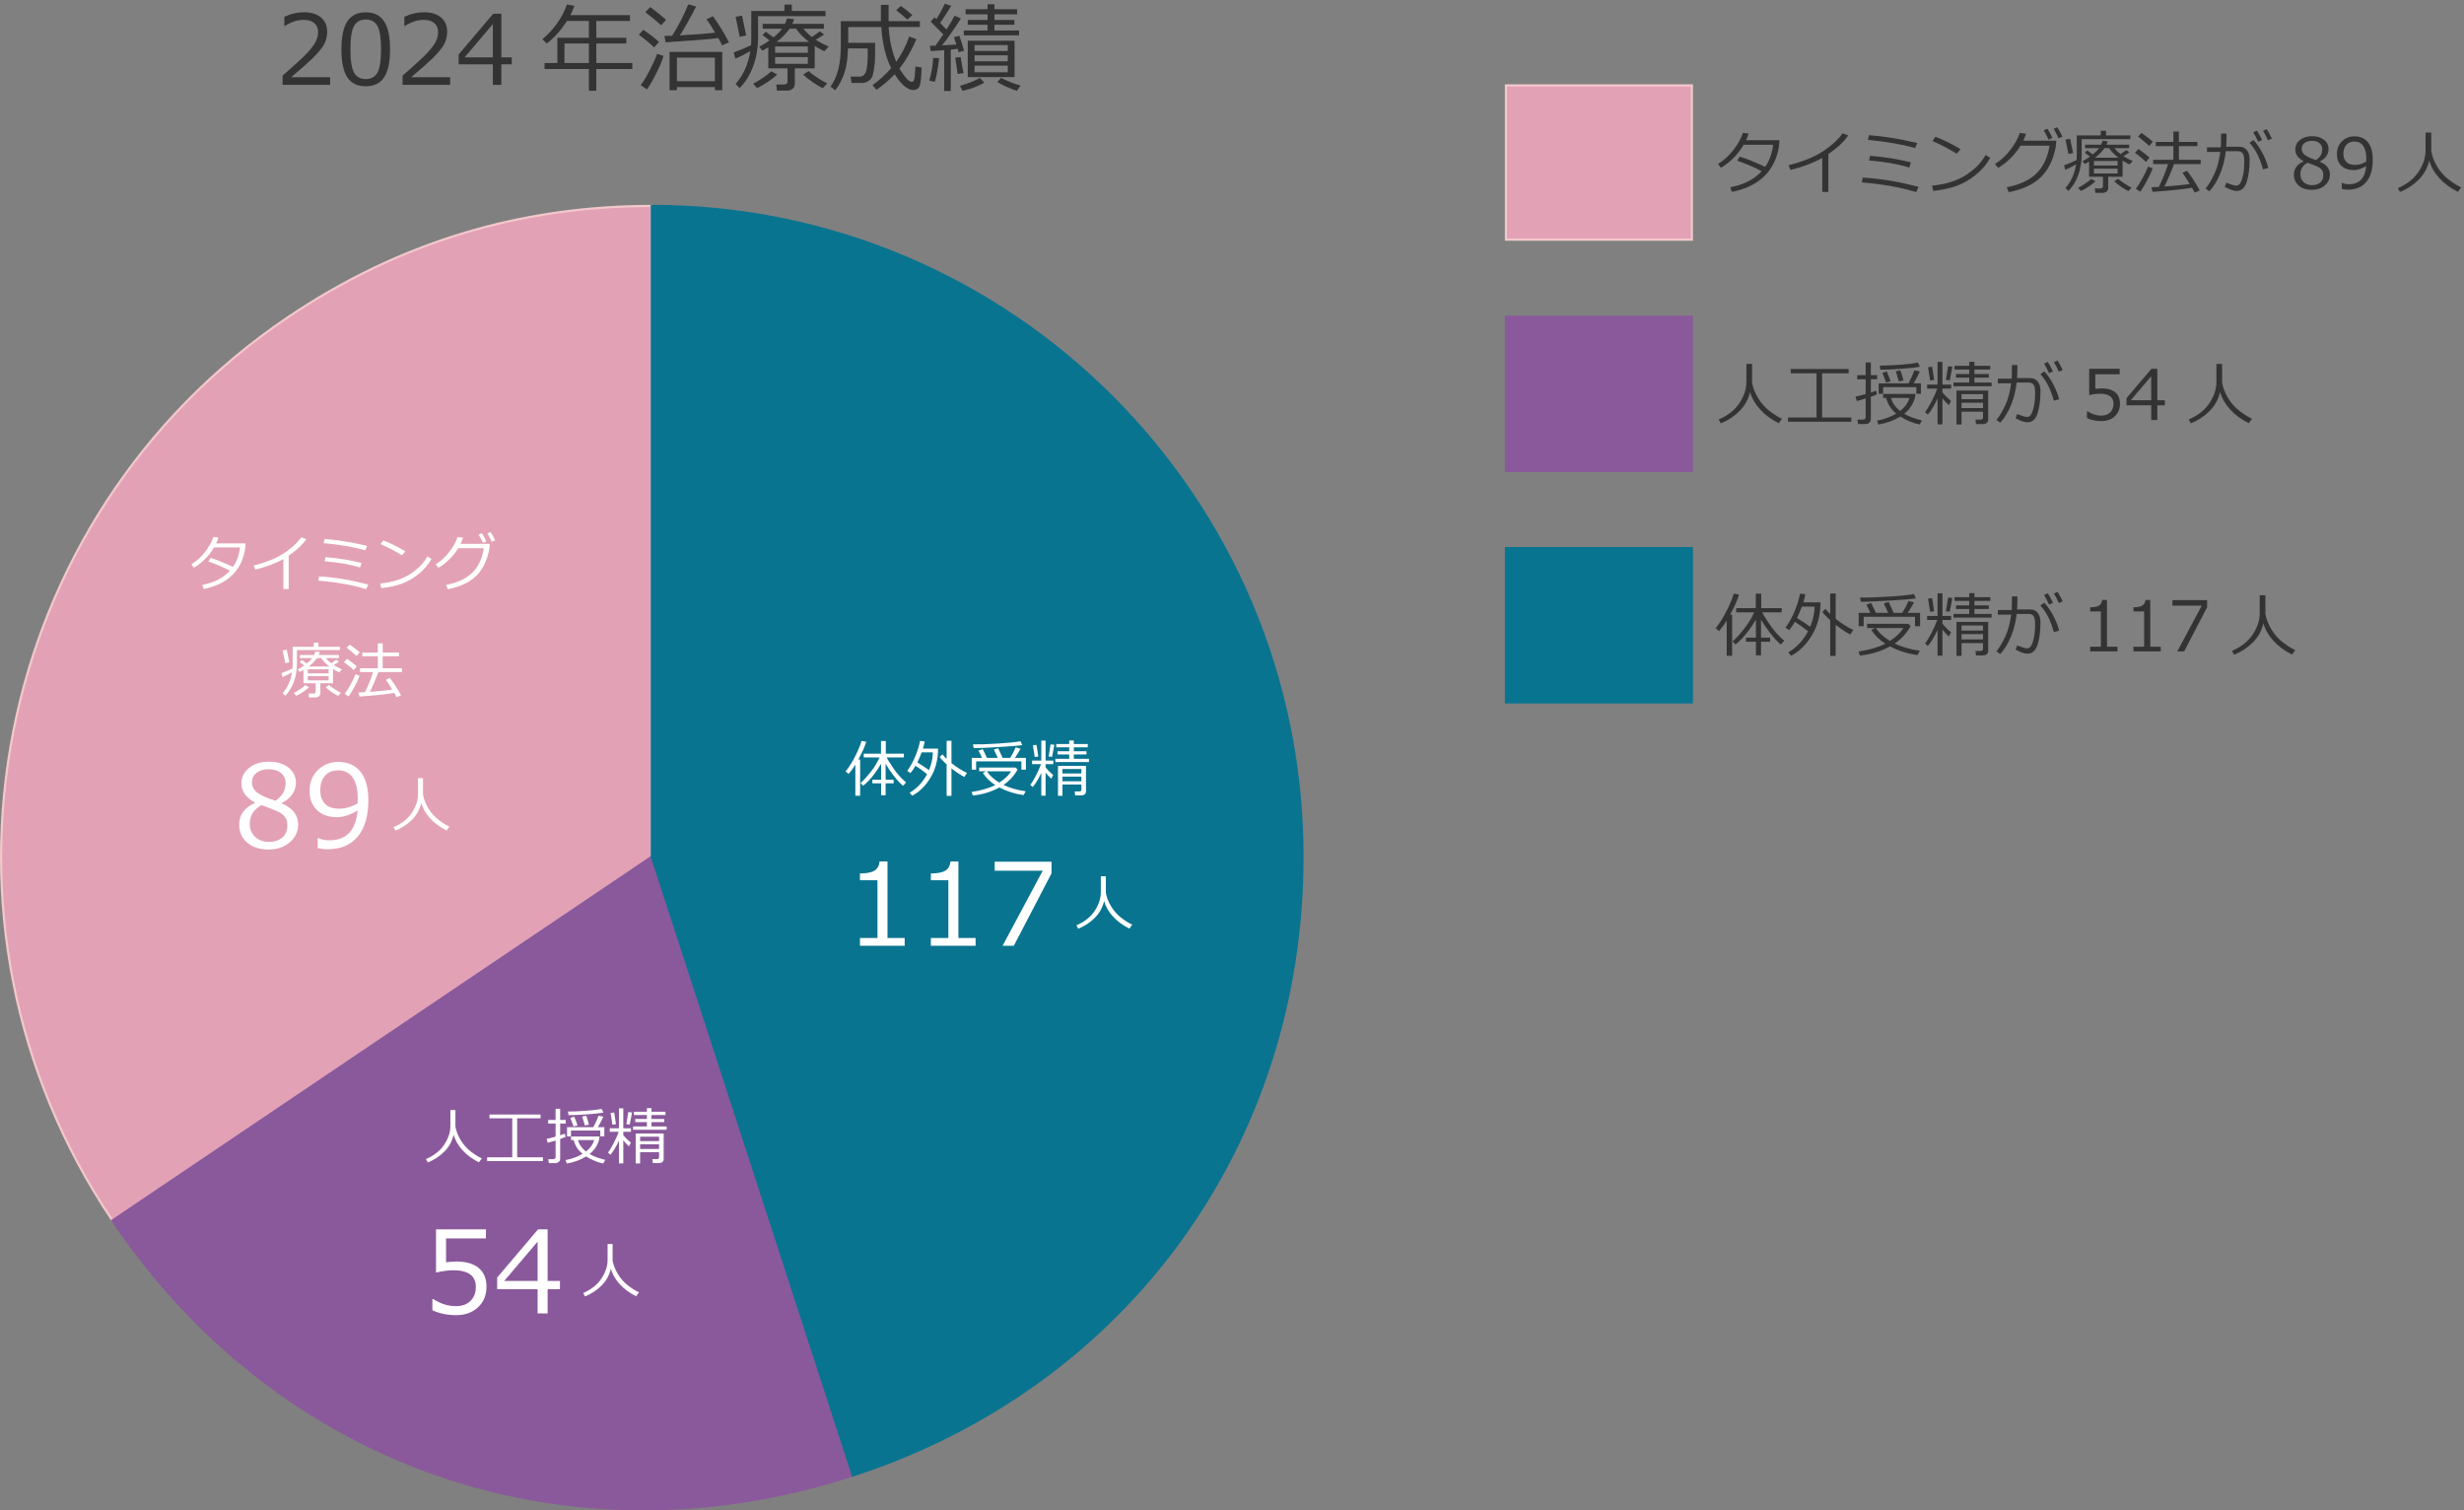 <?xml version="1.0" encoding="UTF-8"?>
<svg xmlns="http://www.w3.org/2000/svg" width="561.078" height="343.918" version="1.1" viewBox="0 0 561.078 343.918">
  <rect x="0" y="0" width="561.078" height="343.918" fill="#808080" stroke="none"/>
  <defs>
    <style>
      .cls-1 {
        fill: #fff;
      }

      .cls-2 {
        fill: #8a599b;
        stroke: #8a599b;
      }

      .cls-2, .cls-3, .cls-4 {
        stroke-miterlimit: 10;
        stroke-width: .5px;
      }

      .cls-3 {
        fill: #097490;
        stroke: #097490;
      }

      .cls-5 {
        fill: #333;
      }

      .cls-4 {
        fill: #e3a1b5;
        stroke: #f3c8cb;
      }
    </style>
  </defs>
  <!-- Generator: Adobe Illustrator 28.6.0, SVG Export Plug-In . SVG Version: 1.2.0 Build 709)  -->
  <g>
    <g id="_レイヤー_1" data-name="レイヤー_1">
      <g>
        <g>
          <g>
            <rect class="cls-4" x="342.922" y="19.449" width="42.332" height="35.121"/>
            <path class="cls-4" d="M148.428,195.055l-122.832,82.852C-20.162,210.068-2.262,117.98,65.576,72.223c25.032-16.885,52.657-25.33,82.852-25.33v148.163Z"/>
          </g>
          <g>
            <rect class="cls-2" x="342.922" y="72.13" width="42.332" height="35.121"/>
            <path class="cls-2" d="M148.428,195.055l45.785,140.911c-64.593,20.988-130.638-1.754-168.617-58.06l122.832-82.852Z"/>
          </g>
          <g>
            <rect class="cls-3" x="342.922" y="124.812" width="42.332" height="35.121"/>
            <path class="cls-3" d="M148.428,195.055V46.892c81.828,0,148.163,66.335,148.163,148.163,0,65.462-40.119,120.682-102.378,140.911l-45.785-140.911Z"/>
          </g>
        </g>
        <g>
          <g>
            <path class="cls-5" d="M398.182,30.42c-.165.527-.361,1.031-.589,1.511h7.604c-.041.755-.09,1.297-.146,1.628-.171.966-.423,1.87-.756,2.709-.334.84-.772,1.647-1.318,2.422-.545.775-1.232,1.496-2.062,2.163s-1.792,1.239-2.888,1.717c-1.095.478-2.312.856-3.65,1.136l-.372-1.062c3.044-.579,5.426-1.798,7.146-3.659-1.545-.842-3.408-1.643-5.589-2.403l.605-.922c1.581.486,3.508,1.264,5.782,2.333.977-1.39,1.578-3.066,1.806-5.03h-6.713c-.65,1.126-1.442,2.15-2.375,3.069-.934.92-1.862,1.644-2.787,2.17l-.682-.845c1.395-.889,2.593-1.991,3.593-3.306,1-1.315,1.696-2.583,2.089-3.802l1.302.17Z"/>
            <path class="cls-5" d="M416.328,43.706h-1.38v-7.72c-2.269,1.204-4.687,2.106-7.255,2.705l-.411-1.062c3.354-.863,5.999-1.945,7.938-3.248,1.938-1.302,3.393-2.648,4.364-4.039l1.271.496c-.94,1.406-2.449,2.822-4.526,4.248v8.62Z"/>
            <path class="cls-5" d="M436.885,42.551l-.559,1.193c-3.498-1.085-7.624-1.821-12.378-2.209l.225-1.093c.945.036,2.172.147,3.678.333,1.507.186,2.897.403,4.174.651s2.896.623,4.86,1.124ZM436.582,32.567l-.473,1.14c-3.033-.842-6.622-1.46-10.767-1.853l.256-1.07c1.659.134,3.292.323,4.899.566,1.606.243,3.635.648,6.084,1.217ZM435.125,36.978l-.349,1.163c-1.52-.434-2.962-.77-4.329-1.008-1.367-.237-2.978-.431-4.833-.581l.209-1.078c3.323.258,6.424.76,9.302,1.504Z"/>
            <path class="cls-5" d="M453.201,35.947c-.868,1.514-1.994,2.823-3.379,3.926-1.385,1.104-2.825,1.925-4.321,2.465s-3.257.918-5.283,1.136l-.271-1.194c1.685-.17,3.193-.479,4.526-.926,1.333-.447,2.464-.987,3.392-1.62.927-.633,1.709-1.261,2.345-1.883.635-.623,1.278-1.479,1.93-2.57l1.062.667ZM446.442,33.978l-.876,1.016c-1.845-1.137-3.685-2.095-5.519-2.876l.666-.969c1.933.724,3.843,1.667,5.729,2.829Z"/>
            <path class="cls-5" d="M461.349,30.451c-.15.491-.364,1.021-.644,1.589h7.519l-.062,1.077c-.016.31-.147.912-.396,1.806-.16.574-.357,1.15-.593,1.729s-.544,1.178-.927,1.798c-.382.62-.844,1.204-1.384,1.752s-1.169,1.047-1.887,1.5c-.719.453-1.549.854-2.492,1.206-.943.351-1.968.636-3.073.853l-.458-1.116c2.982-.579,5.252-1.646,6.81-3.201,1.559-1.555,2.536-3.646,2.935-6.271h-6.604c-.609,1.003-1.365,1.952-2.268,2.849-.901.897-1.843,1.629-2.825,2.198l-.729-.86c1.369-.868,2.563-1.976,3.581-3.322,1.019-1.346,1.708-2.603,2.069-3.771l1.427.186ZM467.363,31.405l-.884.396c-.336-.76-.708-1.468-1.116-2.124l.846-.38c.454.708.839,1.411,1.154,2.108ZM469.635,31.118l-.892.364c-.346-.806-.716-1.52-1.108-2.14l.813-.379c.408.63.804,1.349,1.187,2.155Z"/>
            <path class="cls-5" d="M470.278,38.667l-.256-1.023c.977-.362,1.925-.76,2.845-1.194.026-.341.039-.633.039-.875v-4.744h5.457v-1.054h1.209v1.054h5.526v.853h-11.076v3.388c0,1.788-.271,3.407-.811,4.856-.54,1.45-1.28,2.637-2.221,3.562l-.658-.682c1.25-1.4,2.059-3.196,2.426-5.387-.956.553-1.783.969-2.48,1.248ZM471.007,35.071l-.674-3.287,1.062-.194.667,3.255-1.055.225ZM473.844,43.489l-.636-.713c.435-.217.971-.54,1.608-.969.639-.429,1.098-.786,1.376-1.07l.969.535c-.346.357-.86.763-1.542,1.217-.683.455-1.274.788-1.775 1ZM478.828,43.916h-1.697l-.116-1.008h1.248c.397,0,.597-.168.597-.504v-2.155h-3.155v-3.449c-.346.207-.674.39-.984.55l-.504-.659c.553-.273,1.116-.615,1.69-1.023l-1.155-.876.535-.55,1.286.922c.574-.47,1.039-.943,1.396-1.418h-3.186v-.798h3.658c.14-.29.259-.592.356-.907l1.171.147c-.062.171-.168.424-.318.76h5.186v.798h-3.363c.346.439.816.892,1.41,1.356.311-.217.741-.529,1.295-.938l.689.535c-.279.207-.736.488-1.372.845.589.393,1.303.765,2.14,1.116l-.729.791c-.554-.274-1.078-.568-1.573-.884v3.682h-3.271v2.597c0,.315-.123.572-.368.771-.245.199-.533.299-.864.299ZM476.82,37.691h5.38v-1.031h-5.38v1.031ZM482.2,38.404h-5.38v1.101h5.38v-1.101ZM477.053,35.916h5.349c-.925-.708-1.638-1.431-2.14-2.17h-1.062c-.573.812-1.289,1.535-2.147,2.17ZM484.657,43.504c-.408-.17-.967-.5-1.675-.988s-1.222-.903-1.542-1.244l.884-.566c.289.279.761.635,1.414,1.066.654.432,1.203.751,1.647.958l-.729.775Z"/>
            <path class="cls-5" d="M488.665,36.87c-.688-.672-1.522-1.364-2.504-2.078l.775-.876c1.198.858,2.041,1.512,2.526,1.961l-.798.992ZM487.354,43.667l-1-.713c.43-.522.934-1.311,1.512-2.368.579-1.057.997-1.939,1.256-2.647l1.055.372c-.207.662-.599,1.535-1.175,2.62-.576,1.085-1.125,1.997-1.647,2.736ZM489.409,33.211c-.982-.868-1.835-1.582-2.559-2.14l.799-.798c1.199.848,2.057,1.512,2.573,1.992l-.813.946ZM490.161,43.683l-.248-1.039c.512-.021,1.066-.049,1.666-.085.791-1.556,1.496-3.287,2.116-5.193h-3.395v-.985h4.604v-3.108h-4.015v-.954h4.015v-2.364h1.248v2.364h4.225v.954h-4.225v3.108h4.969v.985h-6.077c-.708,1.891-1.439,3.594-2.193,5.108,2.656-.196,4.578-.393,5.767-.589-.609-.997-1.157-1.845-1.643-2.542l1.022-.465c1.003,1.271,1.969,2.77,2.899,4.496l-1.14.473c-.16-.305-.367-.669-.62-1.093-1.813.326-4.806.636-8.976.93Z"/>
            <path class="cls-5" d="M507.005,31.815c0,.465-.023.995-.07,1.589h2.977c.734,0,1.309.262,1.725.787s.624,1.21.624,2.058c0,2.083-.22,3.808-.658,5.178-.439,1.369-1.21,2.054-2.311,2.054-.641,0-1.54-.305-2.697-.915l.38-.984c.279.135.668.283,1.167.446.498.163.841.244,1.026.244.424.005.761-.218,1.012-.67s.457-1.088.62-1.907.244-1.792.244-2.918c0-1.028-.138-1.678-.414-1.949-.277-.271-.643-.407-1.098-.407h-2.697c-.181,1.757-.598,3.442-1.252,5.054-.653,1.612-1.479,2.977-2.477,4.093l-.876-.635c.672-.796,1.34-1.903,2.004-3.322s1.112-3.094,1.345-5.026h-3.03v-1.039h3.154c.036-.361.055-1.403.055-3.124h1.248v1.395ZM516.516,38.241l-1.209.318c-.703-2.589-1.729-4.604-3.077-6.046l.906-.62c.708.724,1.388,1.702,2.039,2.934.65,1.232,1.098,2.371,1.341,3.414ZM515.104,31.893l-.891.396c-.372-.832-.747-1.556-1.124-2.17l.837-.388c.449.698.842,1.418,1.178,2.163ZM517.329,31.575l-.891.364c-.347-.801-.716-1.517-1.109-2.147l.822-.395c.356.553.749,1.279,1.178,2.178Z"/>
            <path class="cls-5" d="M524.508,36.769v-.093c-1.235-.672-1.853-1.542-1.853-2.612,0-.884.356-1.612,1.069-2.186.713-.573,1.62-.86,2.721-.86,1.142,0,2.06.271,2.752.814s1.038,1.253,1.038,2.132c0,.568-.172,1.102-.515,1.601-.344.499-.82.887-1.431,1.167v.101c1.504.646,2.256,1.612,2.256,2.899,0,1.003-.391,1.836-1.171,2.5s-1.757.996-2.93.996c-1.245,0-2.24-.319-2.984-.958s-1.116-1.474-1.116-2.507c0-1.349.721-2.346,2.163-2.992ZM525.453,37.048c-1.09.615-1.636,1.483-1.636,2.604,0,.749.248,1.355.744,1.817s1.129.694,1.899.694c.791,0,1.419-.203,1.884-.608s.697-.962.697-1.67c0-.48-.105-.867-.317-1.159s-.521-.539-.927-.74c-.405-.202-1.188-.514-2.345-.938ZM528.802,33.97c0-.558-.215-1.015-.644-1.372-.429-.357-1.002-.535-1.721-.535-.682,0-1.239.167-1.67.5-.432.333-.647.771-.647,1.314,0,.6.269,1.093.806,1.48.538.388,1.354.75,2.45,1.085.95-.615,1.426-1.439,1.426-2.473Z"/>
            <path class="cls-5" d="M533.259,43.008v-1.372h.093c.434.207.94.31,1.52.31,2.387,0,3.699-1.382,3.938-4.146-1.034.62-1.984.93-2.853.93-1.179,0-2.109-.327-2.794-.98-.686-.653-1.027-1.549-1.027-2.686,0-1.168.382-2.129,1.147-2.884.765-.754,1.715-1.131,2.852-1.131,1.298,0,2.316.446,3.059,1.337.741.892,1.112,2.234,1.112,4.027,0,2.15-.488,3.816-1.465,5-.977,1.184-2.378,1.775-4.201,1.775-.538,0-.998-.059-1.38-.178ZM538.809,36.823l.023-.689c0-1.261-.232-2.229-.698-2.903-.465-.674-1.137-1.011-2.015-1.011-.771,0-1.38.247-1.83.74-.449.494-.674,1.174-.674,2.042,0,.744.209,1.355.628,1.833.418.478,1.11.717,2.077.717.791,0,1.62-.243,2.488-.729Z"/>
            <path class="cls-5" d="M553.172,36.567c-.414,1.721-1.229,3.182-2.446,4.384-1.217,1.201-2.626,2.122-4.228,2.763l-.481-.876c2.114-.91,3.694-2.163,4.74-3.759,1.047-1.597,1.569-3.188,1.569-4.775v-4.124h1.295v4.232c.181,1.142.634,2.319,1.36,3.531.726,1.212,1.645,2.231,2.756,3.058,1.11.827,2.013,1.379,2.705,1.659l-.76,1.023c-1.721-.873-3.139-1.923-4.252-3.151-1.113-1.227-1.866-2.549-2.259-3.965Z"/>
          </g>
          <g>
            <path class="cls-5" d="M398.516,89.249c-.414,1.721-1.229,3.182-2.446,4.384-1.217,1.201-2.626,2.122-4.228,2.763l-.481-.876c2.114-.91,3.694-2.163,4.74-3.759,1.047-1.597,1.569-3.188,1.569-4.775v-4.124h1.295v4.232c.181,1.142.634,2.319,1.36,3.531.726,1.212,1.645,2.231,2.756,3.058,1.11.827,2.013,1.379,2.705,1.659l-.76,1.023c-1.721-.873-3.139-1.923-4.252-3.151-1.113-1.227-1.866-2.549-2.259-3.965Z"/>
            <path class="cls-5" d="M407.15,96.032v-.969h6.496v-10.069h-5.876v-.977h13.177v.977h-6.038v10.069h6.658v.969h-14.417Z"/>
            <path class="cls-5" d="M427.405,89.807c-.311.145-.775.326-1.396.543v5.077c0,.346-.123.621-.368.825s-.555.306-.927.306h-1.619l-.147-1.015h1.248c.423,0,.635-.186.635-.558v-4.248c-.862.269-1.537.46-2.022.574l-.295-1c.532-.103,1.305-.297,2.317-.581v-3.372h-1.93v-.938h1.93v-2.883h1.179v2.883h1.441v.938h-1.441v3.023c.501-.16.901-.299,1.201-.418l.194.845ZM433.605,94.226c1.028.594,2.378,1.098,4.047,1.511l-.52.923c-1.529-.321-3-.925-4.41-1.814-1.458.899-3.121,1.509-4.992,1.829l-.31-.891c1.689-.326,3.146-.86,4.371-1.604-.594-.496-1.065-1.009-1.414-1.539-.35-.53-.65-1.206-.903-2.027h-.659v-.922h7.349c0,.641-.213,1.385-.64,2.232-.427.848-1.065,1.615-1.919,2.302ZM437.412,89.645h-1.039v-1.488h-7.558v1.504h-1.022v-2.364l6.79-.008c.568-1.069,1.021-2.059,1.356-2.969l1.225.271c-.46,1.002-.933,1.902-1.419,2.697l1.667-.008v2.364ZM437.188,83.49c-.812.186-2.252.349-4.322.488-2.069.14-3.636.209-4.7.209l-.117-.938c1.24,0,2.784-.065,4.632-.194,1.848-.129,3.187-.297,4.019-.504l.489.938ZM430.498,86.831l-1.023.271-.821-2.201.984-.341c.449,1.08.736,1.837.86,2.271ZM432.668,93.574c1.111-.853,1.816-1.839,2.116-2.961h-4.17c.269,1.085.953,2.072,2.054,2.961ZM433.443,86.637l-1.055.209-.682-2.302,1.023-.225c.284.75.521,1.522.713,2.318Z"/>
            <path class="cls-5" d="M438.971,94.412l-.613-.589c.378-.449.859-1.235,1.446-2.356.586-1.122,1.026-2.116,1.321-2.984h-2.302v-.907h2.379v-5.163h1.109v5.163h1.983v.907h-1.983v.853c.537.677,1.188,1.331,1.953,1.961l-.496.946c-.45-.382-.936-.904-1.457-1.566v5.953h-1.109v-5.891c-.754,1.633-1.498,2.858-2.231,3.674ZM439.505,86.652l-.465-3.03.923-.124.465,3.007-.923.147ZM443.978,86.606l-.876-.085.504-3.14.969.117c-.155.873-.354,1.909-.597,3.108ZM444.83,87.947v-.845h3.581v-1.116h-3.008v-.821h3.008v-1.023h-3.349v-.845h3.349v-.922h1.187v.922h3.604v.845h-3.604v1.023h3.271v.821h-3.271v1.116h3.914v.845h-8.682ZM451.551,93.745h-4.892v2.915h-1.146v-7.728h7.224v6.612c0,.315-.115.563-.345.744-.23.181-.516.271-.856.271h-1.581l-.132-1.015h1.146c.388,0,.582-.163.582-.488v-1.31ZM451.551,90.893v-1.147h-4.892v1.147h4.892ZM446.659,92.916h4.892v-1.209h-4.892v1.209Z"/>
            <path class="cls-5" d="M459.38,84.498c0,.465-.023.995-.07,1.589h2.977c.734,0,1.309.262,1.725.787s.624,1.21.624,2.058c0,2.083-.22,3.808-.658,5.178-.439,1.369-1.21,2.054-2.311,2.054-.641,0-1.54-.305-2.697-.915l.38-.984c.279.135.668.283,1.167.446.498.163.841.244,1.026.244.424.005.761-.218,1.012-.67s.457-1.088.62-1.907.244-1.792.244-2.918c0-1.028-.138-1.678-.414-1.949-.277-.271-.643-.407-1.098-.407h-2.697c-.181,1.757-.598,3.442-1.252,5.054-.653,1.612-1.479,2.977-2.477,4.093l-.876-.635c.672-.796,1.34-1.903,2.004-3.322s1.112-3.094,1.345-5.026h-3.03v-1.039h3.154c.036-.361.055-1.403.055-3.124h1.248v1.395ZM468.891,90.923l-1.209.318c-.703-2.589-1.729-4.604-3.077-6.046l.906-.62c.708.724,1.388,1.702,2.039,2.934.65,1.232,1.098,2.371,1.341,3.414ZM467.479,84.575l-.891.396c-.372-.832-.747-1.556-1.124-2.17l.837-.388c.449.698.842,1.418,1.178,2.163ZM469.704,84.257l-.891.364c-.347-.801-.716-1.517-1.109-2.147l.822-.395c.356.553.749,1.279,1.178,2.178Z"/>
            <path class="cls-5" d="M475.224,95.202v-1.55h.124c1.008.656,2.057.984,3.147.984.837,0,1.508-.239,2.011-.717.504-.478.756-1.138.756-1.98,0-1.53-1.049-2.294-3.146-2.294-.6,0-1.396.104-2.388.31v-5.992h6.938v1.256h-5.542v3.31c.682-.067,1.142-.101,1.38-.101,1.39,0,2.444.3,3.162.899.719.6,1.077,1.473,1.077,2.62,0,1.158-.389,2.103-1.166,2.837-.778.734-1.795,1.101-3.051,1.101-1.219,0-2.319-.228-3.302-.682Z"/>
            <path class="cls-5" d="M492.958,92.28h-1.713v3.364h-1.395v-3.364h-5.62v-1.627l5.682-6.689h1.333v7.17h1.713v1.147ZM489.851,91.133v-5.465l-4.644,5.465h4.644Z"/>
            <path class="cls-5" d="M505.547,89.249c-.414,1.721-1.229,3.182-2.446,4.384-1.217,1.201-2.626,2.122-4.228,2.763l-.481-.876c2.114-.91,3.694-2.163,4.74-3.759,1.047-1.597,1.569-3.188,1.569-4.775v-4.124h1.295v4.232c.181,1.142.634,2.319,1.36,3.531.726,1.212,1.645,2.231,2.756,3.058,1.11.827,2.013,1.379,2.705,1.659l-.76,1.023c-1.721-.873-3.139-1.923-4.252-3.151-1.113-1.227-1.866-2.549-2.259-3.965Z"/>
          </g>
          <g>
            <path class="cls-5" d="M396.004,135.381c-.326,1.153-1.005,2.68-2.039,4.581h.458v9.364h-1.232v-8.007c-.559.899-1.138,1.69-1.736,2.372l-.791-.636c.936-1.152,1.797-2.527,2.585-4.124s1.299-2.85,1.531-3.759l1.225.209ZM406.298,145.892l-.791.876c-.801-.687-1.62-1.572-2.457-2.655s-1.52-2.097-2.047-3.042v4.124h2.07v.922h-2.07v3.093h-1.162v-3.093h-2.256v-.922h2.256v-4.108c-1.551,2.574-3.101,4.462-4.651,5.666l-.658-.713c.697-.589,1.547-1.51,2.55-2.763,1.003-1.253,1.785-2.536,2.349-3.849h-4.077v-.954h4.457v-3.286h1.24v3.286h4.666v.954h-4.426c.217.517.805,1.474,1.764,2.872.958,1.397,2.04,2.595,3.244,3.592Z"/>
            <path class="cls-5" d="M407.848,149.31l-.643-.768c1.86-1.064,3.363-2.664,4.511-4.798-1.126-.878-2.124-1.599-2.992-2.163-.424.739-.86,1.372-1.31,1.899l-.829-.573c.878-1.225,1.601-2.55,2.166-3.977.566-1.426.947-2.679,1.144-3.759l1.193.132c-.067.48-.22,1.101-.457,1.86h3.922c-.021,2.894-.686,5.409-1.996,7.546-1.31,2.137-2.879,3.67-4.709,4.6ZM412.212,142.706c.656-1.607.984-3.131.984-4.573h-2.891c-.331.91-.703,1.772-1.116,2.589.919.563,1.927,1.225,3.022,1.984ZM416.754,149.356v-8.131c-.868-.786-1.46-1.416-1.774-1.892l.689-.697c.32.398.683.793,1.085,1.186v-4.682h1.248v5.767c1.328,1.054,2.667,1.899,4.016,2.535l-.698,1.039c-1.059-.563-2.165-1.299-3.317-2.209v7.084h-1.248Z"/>
            <path class="cls-5" d="M430.374,147.186c-2.067,1.132-4.354,1.827-6.86,2.085l-.294-.922c2.459-.377,4.49-.969,6.092-1.775-1.302-.832-2.372-1.875-3.209-3.131l.86-.434h-1.798v-.969h9.348l.581.496c-.919,1.638-2.137,2.971-3.65,4,1.644.791,3.55,1.336,5.721,1.636l-.535.992c-2.284-.325-4.369-.984-6.255-1.977ZM425.901,139.559c-.424-.93-.729-1.555-.915-1.876l1.085-.388c.419.806.783,1.561,1.094,2.264h2.806c-.016-.042-.354-.765-1.016-2.17l1.116-.326c.284.6.664,1.432,1.14,2.496h1.961c.543-.874,1.016-1.785,1.419-2.736l1.247.356c-.511.936-.992,1.729-1.441,2.38h2.829v3.031h-1.162v-2.14h-11.689v2.14h-1.132v-3.031h2.659ZM423.738,137.032l-.193-.969c1.607.031,3.77-.039,6.487-.209,2.719-.17,4.653-.367,5.806-.589l.45,1.008c-.972.14-3.003.301-6.093.484-3.09.184-5.209.275-6.355.275h-.102ZM430.335,145.931c1.369-.837,2.393-1.811,3.069-2.922h-6.271c.754,1.111,1.821,2.085,3.201,2.922Z"/>
            <path class="cls-5" d="M438.971,147.093l-.613-.589c.378-.449.859-1.235,1.446-2.356.586-1.122,1.026-2.116,1.321-2.984h-2.302v-.907h2.379v-5.163h1.109v5.163h1.983v.907h-1.983v.853c.537.677,1.188,1.331,1.953,1.961l-.496.946c-.45-.382-.936-.904-1.457-1.566v5.953h-1.109v-5.891c-.754,1.633-1.498,2.858-2.231,3.674ZM439.505,139.334l-.465-3.03.923-.124.465,3.007-.923.147ZM443.978,139.288l-.876-.085.504-3.14.969.117c-.155.873-.354,1.909-.597,3.108ZM444.83,140.629v-.845h3.581v-1.116h-3.008v-.821h3.008v-1.023h-3.349v-.845h3.349v-.922h1.187v.922h3.604v.845h-3.604v1.023h3.271v.821h-3.271v1.116h3.914v.845h-8.682ZM451.551,146.427h-4.892v2.915h-1.146v-7.728h7.224v6.612c0,.315-.115.563-.345.744-.23.181-.516.271-.856.271h-1.581l-.132-1.015h1.146c.388,0,.582-.163.582-.488v-1.31ZM451.551,143.574v-1.147h-4.892v1.147h4.892ZM446.659,145.597h4.892v-1.209h-4.892v1.209Z"/>
            <path class="cls-5" d="M459.38,137.179c0,.465-.023.995-.07,1.589h2.977c.734,0,1.309.262,1.725.787s.624,1.21.624,2.058c0,2.083-.22,3.808-.658,5.178-.439,1.369-1.21,2.054-2.311,2.054-.641,0-1.54-.305-2.697-.915l.38-.984c.279.135.668.283,1.167.446.498.163.841.244,1.026.244.424.005.761-.218,1.012-.67s.457-1.088.62-1.907.244-1.792.244-2.918c0-1.028-.138-1.678-.414-1.949-.277-.271-.643-.407-1.098-.407h-2.697c-.181,1.757-.598,3.442-1.252,5.054-.653,1.612-1.479,2.977-2.477,4.093l-.876-.635c.672-.796,1.34-1.903,2.004-3.322s1.112-3.094,1.345-5.026h-3.03v-1.039h3.154c.036-.361.055-1.403.055-3.124h1.248v1.395ZM468.891,143.605l-1.209.318c-.703-2.589-1.729-4.604-3.077-6.046l.906-.62c.708.724,1.388,1.702,2.039,2.934.65,1.232,1.098,2.371,1.341,3.414ZM467.479,137.257l-.891.396c-.372-.832-.747-1.556-1.124-2.17l.837-.388c.449.698.842,1.418,1.178,2.163ZM469.704,136.939l-.891.364c-.347-.801-.716-1.517-1.109-2.147l.822-.395c.356.553.749,1.279,1.178,2.178Z"/>
            <path class="cls-5" d="M482.169,148.326h-6.217v-1.07h2.435v-8.03h-2.435v-.945c.951-.005,1.631-.141,2.039-.407s.638-.688.689-1.267h1.101v10.65h2.388v1.07Z"/>
            <path class="cls-5" d="M492.028,148.326h-6.217v-1.07h2.435v-8.03h-2.435v-.945c.951-.005,1.631-.141,2.039-.407s.638-.688.689-1.267h1.101v10.65h2.388v1.07Z"/>
            <path class="cls-5" d="M502.585,138.265l-5.239,10.061h-1.559l5.573-10.425h-6.674v-1.256h7.898v1.62Z"/>
            <path class="cls-5" d="M515.406,141.931c-.414,1.721-1.229,3.182-2.446,4.384-1.217,1.201-2.626,2.122-4.228,2.763l-.481-.876c2.114-.91,3.694-2.163,4.74-3.759,1.047-1.597,1.569-3.188,1.569-4.775v-4.124h1.295v4.232c.181,1.142.634,2.319,1.36,3.531.726,1.212,1.645,2.231,2.756,3.058,1.11.827,2.013,1.379,2.705,1.659l-.76,1.023c-1.721-.873-3.139-1.923-4.252-3.151-1.113-1.227-1.866-2.549-2.259-3.965Z"/>
          </g>
        </g>
      </g>
      <g>
        <path class="cls-5" d="M75.177,19.314h-10.828v-2.095c1.146-.988,2.433-2.138,3.862-3.448s2.49-2.463,3.185-3.459c.694-.995,1.042-1.991,1.042-2.986,0-.881-.292-1.568-.875-2.062-.584-.494-1.377-.741-2.379-.741-1.468,0-2.911.466-4.329,1.396h-.107v-2.095c1.446-.688,2.943-1.031,4.49-1.031,1.633,0,2.918.396,3.856,1.187.938.792,1.407,1.871,1.407,3.239,0,.73-.12,1.429-.36,2.095-.24.666-.614,1.314-1.123,1.944-.509.63-1.117,1.3-1.826,2.009s-2.338,2.148-4.888,4.318h8.873v1.729Z"/>
        <path class="cls-5" d="M83.288,19.647c-1.905,0-3.305-.68-4.2-2.041-.896-1.36-1.343-3.484-1.343-6.37,0-2.886.449-5.013,1.348-6.381.898-1.368,2.297-2.052,4.195-2.052,1.883,0,3.276.686,4.179,2.057.902,1.372,1.354,3.49,1.354,6.354,0,2.894-.448,5.022-1.343,6.386-.896,1.364-2.292,2.046-4.189,2.046ZM83.288,4.447c-1.225,0-2.113.485-2.664,1.456-.552.971-.827,2.749-.827,5.333,0,2.564.275,4.333.827,5.307.551.974,1.439,1.461,2.664,1.461s2.111-.487,2.659-1.461c.548-.974.822-2.75.822-5.328,0-2.528-.272-4.288-.816-5.28-.544-.992-1.433-1.488-2.664-1.488Z"/>
        <path class="cls-5" d="M102.505,19.314h-10.828v-2.095c1.146-.988,2.433-2.138,3.862-3.448s2.49-2.463,3.185-3.459c.694-.995,1.042-1.991,1.042-2.986,0-.881-.292-1.568-.875-2.062-.584-.494-1.377-.741-2.379-.741-1.468,0-2.911.466-4.329,1.396h-.107v-2.095c1.446-.688,2.943-1.031,4.49-1.031,1.633,0,2.918.396,3.856,1.187.938.792,1.407,1.871,1.407,3.239,0,.73-.12,1.429-.36,2.095-.24.666-.614,1.314-1.123,1.944-.509.63-1.117,1.3-1.826,2.009s-2.338,2.148-4.888,4.318h8.873v1.729Z"/>
        <path class="cls-5" d="M116.535,14.652h-2.374v4.662h-1.934v-4.662h-7.788v-2.256l7.874-9.271h1.848v9.937h2.374v1.59ZM112.227,13.062v-7.573l-6.435,7.573h6.435Z"/>
        <path class="cls-5" d="M124,15.716v-1.364h2.922v-5.747h7.176v-3.835h-4.984c-1.418,2.177-2.951,3.889-4.598,5.135l-1.01-.967c2.628-2.227,4.497-4.866,5.607-7.917l1.687.312c-.294.802-.595,1.504-.902,2.105h13.557v1.332h-7.67v3.835h6.821v1.3h-6.821v4.447h8.207v1.364h-8.207v4.941h-1.687v-4.941h-10.098ZM128.534,14.352h5.564v-4.447h-5.564v4.447Z"/>
        <path class="cls-5" d="M148.944,10.807c-.695-.716-1.855-1.683-3.48-2.9l1.031-1.117c1.504,1.031,2.692,1.952,3.566,2.761l-1.117,1.257ZM147.322,20.367l-1.429-.988c.58-.723,1.253-1.824,2.02-3.303.766-1.479,1.339-2.751,1.719-3.819l1.461.494c-.279.974-.8,2.229-1.563,3.765s-1.499,2.82-2.208,3.851ZM150.555,5.758c-.824-.766-2.027-1.762-3.609-2.986l1.117-1.171c1.532,1.139,2.735,2.105,3.609,2.9l-1.117,1.257ZM151.586,9.636l-.29-1.461c.494,0,1.081-.011,1.762-.032,1.446-2.313,2.671-4.694,3.674-7.144l1.772.494c-1.482,2.908-2.714,5.096-3.695,6.563,3.309-.172,5.99-.376,8.046-.612-.788-1.354-1.447-2.367-1.977-3.04l1.461-.72c1.289,1.776,2.506,3.76,3.652,5.951l-1.547.698c-.344-.666-.638-1.221-.881-1.665-1.547.222-5.54.544-11.978.967ZM162.791,19.819h-8.647v.72h-1.676v-8.723h11.999v8.723h-1.676v-.72ZM154.143,18.498h8.647v-5.382h-8.647v5.382Z"/>
        <path class="cls-5" d="M167.431,13.363l-.354-1.418c1.354-.501,2.667-1.053,3.942-1.654.036-.473.054-.877.054-1.214V2.503h7.562v-1.461h1.676v1.461h7.659v1.182h-15.351v4.694c0,2.478-.375,4.721-1.123,6.73-.749,2.009-1.774,3.654-3.078,4.936l-.913-.945c1.733-1.94,2.854-4.429,3.362-7.466-1.325.767-2.471,1.343-3.438,1.729ZM168.441,8.379l-.935-4.555,1.472-.269.924,4.512-1.461.312ZM172.373,20.045l-.881-.988c.602-.301,1.344-.748,2.229-1.343.884-.594,1.52-1.088,1.907-1.482l1.343.741c-.48.494-1.192,1.057-2.138,1.687-.945.63-1.766,1.092-2.46,1.386ZM179.28,20.636h-2.353l-.161-1.396h1.729c.551,0,.827-.232.827-.698v-2.986h-4.372v-4.78c-.48.287-.935.541-1.364.763l-.698-.913c.766-.379,1.547-.852,2.342-1.418l-1.601-1.214.741-.763,1.783,1.278c.795-.651,1.439-1.307,1.934-1.966h-4.415v-1.106h5.07c.193-.401.358-.82.494-1.257l1.622.204c-.086.236-.233.587-.44,1.053h7.187v1.106h-4.662c.479.609,1.131,1.235,1.955,1.88.43-.301,1.027-.734,1.794-1.3l.956.741c-.387.287-1.021.677-1.901,1.171.816.544,1.805,1.06,2.965,1.547l-1.01,1.096c-.767-.379-1.493-.788-2.181-1.225v5.103h-4.533v3.599c0,.437-.17.793-.51,1.069-.34.275-.74.414-1.198.414ZM176.498,12.01h7.455v-1.429h-7.455v1.429ZM183.953,12.998h-7.455v1.525h7.455v-1.525ZM176.82,9.55h7.412c-1.282-.981-2.271-1.983-2.965-3.008h-1.472c-.795,1.125-1.787,2.127-2.976,3.008ZM187.358,20.066c-.566-.236-1.339-.693-2.32-1.37-.981-.677-1.694-1.251-2.138-1.724l1.225-.784c.401.387,1.054.879,1.96,1.477.906.598,1.667,1.041,2.283,1.327l-1.01,1.074Z"/>
        <path class="cls-5" d="M193.911,18.885l-.226-1.439h2.02c.745,0,1.246-.401,1.504-1.203.258-.802.387-2.252.387-4.351l-.011-.87h-4.49c-.05,2.277-.328,4.157-.833,5.64s-1.191,2.782-2.057,3.899l-1.096-.827c.859-1.203,1.466-2.567,1.821-4.093s.532-3.258.532-5.199v-5.629h9.131V1.106h1.751v3.706h7.122v1.343h-7.111c.172,2.922.745,5.568,1.719,7.938,1.274-1.812,2.263-3.738,2.965-5.779l1.633.602c-1.031,2.457-2.271,4.634-3.717,6.531l-.14.183c1.246,1.998,2.17,2.997,2.771,2.997.236,0,.403-.102.5-.306s.168-.533.215-.988c.046-.455.098-1.187.156-2.197l1.407.226c-.079,2.464-.251,3.925-.516,4.383-.265.458-.698.709-1.3.752h-.14c-.595,0-1.259-.306-1.993-.918-.734-.612-1.463-1.505-2.186-2.68-1.153,1.232-2.535,2.417-4.146,3.556l-.892-1.074c1.482-1.053,2.896-2.345,4.243-3.878-1.246-2.428-1.998-5.543-2.256-9.346h-7.53v3.588h6.123v2.771c-.015,1.218-.102,2.313-.263,3.287-.161.974-.342,1.619-.542,1.934-.201.315-.498.585-.892.811-.394.226-.838.338-1.332.338h-2.331ZM206.629,4.469c-.222-.229-1.074-.945-2.557-2.148l1.053-.967c.866.58,1.744,1.275,2.632,2.084l-1.128,1.031Z"/>
        <path class="cls-5" d="M212.849,18.638l-1.235-.29c.544-1.926.834-3.648.87-5.167l1.375.043c-.358,2.843-.695,4.648-1.01,5.414ZM214.998,20.722v-9.303l-3.051.215-.204-1.214,1.278-.032c.651-.895,1.246-1.744,1.783-2.546l-2.879-2.922.902-.988.408.419c.666-1.053,1.307-2.224,1.923-3.513l1.439.494c-.967,1.619-1.801,2.915-2.503,3.889.673.688,1.149,1.189,1.429,1.504.866-1.354,1.479-2.402,1.837-3.147l1.461.623c-1.433,2.256-2.868,4.301-4.308,6.134,1.389-.064,2.478-.129,3.266-.193l-.559-1.676,1.235-.312c.379,1.024.737,2.156,1.074,3.395l-1.235.333-.215-.763c-.444.064-.971.125-1.579.183v9.421h-1.504ZM218.081,16.844c-.029-.129-.219-1.364-.569-3.706l1.235-.161c.143.931.361,2.152.655,3.663l-1.321.204ZM219.176,20.679l-.58-1.128c1.854-.537,3.358-1.142,4.512-1.815l1.031,1.074c-1.468.852-3.123,1.475-4.963,1.869ZM219.466,8.046v-1.106h5.414v-1.3h-4.512v-1.096h4.512v-1.278h-5.006v-1.171h5.006V.978h1.568v1.117h5.156v1.171h-5.156v1.278h4.533v1.096h-4.533v1.3h5.607v1.106h-12.59ZM220.369,17.553v-8.271h10.656v8.271h-10.656ZM221.916,11.612h7.562v-1.343h-7.562v1.343ZM221.916,13.965h7.562v-1.364h-7.562v1.364ZM229.478,14.953h-7.562v1.504h7.562v-1.504ZM231.562,20.679c-1.683-.552-3.173-1.218-4.469-1.998l.881-.967c1.375.738,2.847,1.329,4.415,1.772l-.827,1.192Z"/>
      </g>
      <g>
        <path class="cls-1" d="M197.256,168.892c-.287,1.016-.886,2.363-1.798,4.04h.403v8.258h-1.087v-7.062c-.492.793-1.002,1.49-1.531,2.092l-.697-.561c.825-1.016,1.585-2.229,2.28-3.637s1.145-2.513,1.35-3.315l1.08.185ZM206.334,178.162l-.697.772c-.707-.606-1.429-1.387-2.167-2.341s-1.34-1.849-1.805-2.683v3.637h1.825v.813h-1.825v2.728h-1.025v-2.728h-1.989v-.813h1.989v-3.623c-1.367,2.27-2.734,3.935-4.102,4.997l-.581-.629c.615-.52,1.365-1.332,2.249-2.437s1.575-2.236,2.071-3.394h-3.596v-.841h3.931v-2.898h1.094v2.898h4.115v.841h-3.903c.191.456.71,1.3,1.555,2.533s1.799,2.289,2.861,3.168Z"/>
        <path class="cls-1" d="M207.701,181.176l-.567-.677c1.641-.939,2.967-2.349,3.979-4.231-.994-.775-1.873-1.411-2.639-1.907-.374.652-.759,1.21-1.155,1.675l-.731-.506c.775-1.08,1.412-2.249,1.911-3.507s.835-2.363,1.008-3.315l1.053.116c-.059.424-.194.971-.403,1.641h3.459c-.018,2.552-.605,4.771-1.76,6.655s-2.54,3.237-4.153,4.057ZM211.55,175.352c.579-1.417.868-2.762.868-4.033h-2.55c-.292.802-.62,1.563-.984,2.283.811.497,1.7,1.08,2.666,1.75ZM215.556,181.217v-7.171c-.766-.693-1.288-1.249-1.565-1.668l.608-.615c.283.351.602.7.957,1.046v-4.129h1.101v5.086c1.171.93,2.352,1.675,3.541,2.235l-.615.916c-.934-.497-1.91-1.146-2.926-1.948v6.248h-1.101Z"/>
        <path class="cls-1" d="M227.566,179.303c-1.823.998-3.839,1.61-6.05,1.839l-.26-.813c2.169-.333,3.96-.854,5.373-1.565-1.148-.734-2.092-1.654-2.83-2.762l.759-.383h-1.586v-.854h8.244l.513.438c-.811,1.445-1.884,2.621-3.22,3.527,1.449.697,3.131,1.178,5.045,1.442l-.472.875c-2.014-.287-3.853-.868-5.517-1.743ZM223.622,172.577c-.374-.82-.643-1.372-.807-1.654l.957-.342c.369.711.69,1.376.964,1.996h2.475c-.014-.037-.312-.674-.896-1.914l.984-.287c.25.529.585,1.262,1.005,2.201h1.729c.479-.77.896-1.575,1.251-2.413l1.101.314c-.451.825-.875,1.524-1.271,2.099h2.495v2.673h-1.025v-1.887h-10.309v1.887h-.998v-2.673h2.345ZM221.715,170.348l-.171-.854c1.417.027,3.325-.034,5.722-.185s4.104-.324,5.12-.52l.396.889c-.857.123-2.648.266-5.373.427s-4.594.243-5.605.243h-.089ZM227.532,178.196c1.208-.738,2.11-1.597,2.707-2.577h-5.53c.666.98,1.606,1.839,2.823,2.577Z"/>
        <path class="cls-1" d="M235.147,179.221l-.54-.52c.333-.396.758-1.089,1.275-2.078s.906-1.866,1.166-2.632h-2.03v-.8h2.099v-4.553h.978v4.553h1.75v.8h-1.75v.752c.474.597,1.048,1.173,1.723,1.729l-.438.834c-.396-.337-.825-.797-1.285-1.381v5.25h-.978v-5.195c-.666,1.44-1.322,2.52-1.969,3.24ZM235.619,172.378l-.41-2.673.813-.109.41,2.652-.813.13ZM239.563,172.337l-.772-.075.444-2.769.854.103c-.137.77-.312,1.684-.526,2.741ZM240.315,173.52v-.745h3.158v-.984h-2.652v-.725h2.652v-.902h-2.953v-.745h2.953v-.813h1.046v.813h3.179v.745h-3.179v.902h2.885v.725h-2.885v.984h3.452v.745h-7.656ZM246.242,178.633h-4.313v2.57h-1.012v-6.815h6.371v5.831c0,.277-.102.496-.304.656-.203.159-.455.239-.755.239h-1.395l-.116-.896h1.012c.342,0,.513-.144.513-.431v-1.155ZM246.242,176.118v-1.012h-4.313v1.012h4.313ZM241.929,177.902h4.313v-1.066h-4.313v1.066Z"/>
        <path class="cls-1" d="M206.002,215.343h-10.182v-1.752h3.986v-13.152h-3.986v-1.549c1.557-.009,2.67-.23,3.339-.667.668-.436,1.045-1.128,1.13-2.075h1.803v17.443h3.91v1.752Z"/>
        <path class="cls-1" d="M222.15,215.343h-10.182v-1.752h3.986v-13.152h-3.986v-1.549c1.557-.009,2.67-.23,3.339-.667.668-.436,1.045-1.128,1.13-2.075h1.803v17.443h3.91v1.752Z"/>
        <path class="cls-1" d="M239.441,198.865l-8.582,16.479h-2.552l9.128-17.075h-10.931v-2.057h12.937v2.653Z"/>
        <path class="cls-1" d="M251.416,205.168c-.365,1.518-1.083,2.806-2.157,3.865s-2.316,1.872-3.729,2.438l-.424-.772c1.864-.803,3.257-1.907,4.18-3.315s1.384-2.812,1.384-4.211v-3.637h1.142v3.732c.16,1.007.56,2.045,1.2,3.113.64,1.069,1.45,1.968,2.43,2.697.98.729,1.775,1.217,2.386,1.463l-.67.902c-1.518-.771-2.768-1.696-3.75-2.779-.982-1.082-1.646-2.248-1.993-3.496Z"/>
      </g>
      <g>
        <path class="cls-1" d="M103.305,258.389c-.365,1.518-1.083,2.807-2.157,3.866s-2.316,1.872-3.729,2.437l-.424-.772c1.864-.802,3.257-1.907,4.18-3.315s1.384-2.812,1.384-4.211v-3.637h1.142v3.732c.16,1.008.56,2.045,1.2,3.114.64,1.068,1.45,1.968,2.43,2.696.98.729,1.775,1.217,2.386,1.463l-.67.902c-1.518-.77-2.768-1.696-3.75-2.778-.982-1.083-1.646-2.248-1.993-3.497Z"/>
        <path class="cls-1" d="M110.92,264.371v-.854h5.729v-8.88h-5.182v-.861h11.621v.861h-5.325v8.88h5.872v.854h-12.715Z"/>
        <path class="cls-1" d="M128.783,258.881c-.273.128-.684.287-1.23.479v4.478c0,.306-.108.548-.325.729-.216.18-.489.27-.817.27h-1.429l-.13-.896h1.101c.374,0,.561-.164.561-.492v-3.746c-.761.237-1.356.406-1.784.506l-.26-.882c.469-.091,1.151-.262,2.044-.513v-2.974h-1.702v-.827h1.702v-2.543h1.039v2.543h1.271v.827h-1.271v2.666c.442-.141.795-.264,1.06-.369l.171.745ZM134.251,262.778c.907.524,2.096.969,3.568,1.333l-.458.813c-1.349-.282-2.646-.815-3.89-1.6-1.285.793-2.752,1.331-4.402,1.613l-.273-.786c1.49-.287,2.775-.759,3.855-1.415-.524-.438-.94-.89-1.248-1.356-.308-.468-.573-1.063-.796-1.788h-.581v-.813h6.48c0,.565-.188,1.222-.564,1.969-.376.748-.94,1.425-1.692,2.03ZM137.608,258.738h-.916v-1.312h-6.665v1.326h-.902v-2.085l5.988-.007c.501-.943.9-1.815,1.196-2.618l1.08.239c-.406.885-.823,1.678-1.251,2.379l1.47-.007v2.085ZM137.41,253.31c-.715.164-1.986.308-3.811.431s-3.207.185-4.146.185l-.103-.827c1.094,0,2.455-.057,4.084-.171,1.629-.113,2.811-.262,3.544-.444l.431.827ZM131.51,256.256l-.902.239-.725-1.941.868-.301c.396.953.649,1.62.759,2.003ZM133.424,262.204c.98-.752,1.602-1.622,1.866-2.611h-3.678c.237.957.841,1.828,1.812,2.611ZM134.108,256.085l-.93.185-.602-2.03.902-.198c.25.661.46,1.343.629,2.044Z"/>
        <path class="cls-1" d="M138.982,262.942l-.54-.52c.333-.396.758-1.089,1.275-2.078.517-.988.906-1.866,1.166-2.632h-2.03v-.8h2.099v-4.553h.978v4.553h1.75v.8h-1.75v.752c.474.598,1.048,1.174,1.723,1.729l-.438.834c-.396-.337-.825-.797-1.285-1.381v5.25h-.978v-5.195c-.666,1.44-1.322,2.521-1.969,3.24ZM139.454,256.099l-.41-2.673.813-.109.41,2.652-.813.13ZM143.398,256.058l-.772-.075.444-2.769.854.103c-.137.771-.312,1.685-.526,2.741ZM144.15,257.241v-.745h3.158v-.984h-2.652v-.725h2.652v-.902h-2.953v-.745h2.953v-.813h1.046v.813h3.179v.745h-3.179v.902h2.885v.725h-2.885v.984h3.452v.745h-7.656ZM150.077,262.354h-4.313v2.57h-1.012v-6.815h6.371v5.831c0,.278-.102.497-.304.656-.203.16-.455.239-.755.239h-1.395l-.116-.896h1.012c.342,0,.513-.144.513-.431v-1.155ZM150.077,259.838v-1.012h-4.313v1.012h4.313ZM145.763,261.623h4.313v-1.066h-4.313v1.066Z"/>
        <path class="cls-1" d="M98.461,298.34v-2.539h.203c1.65,1.075,3.369,1.612,5.154,1.612,1.371,0,2.469-.392,3.294-1.174.825-.783,1.238-1.864,1.238-3.244,0-2.505-1.718-3.758-5.154-3.758-.982,0-2.285.17-3.91.508v-9.813h11.362v2.057h-9.077v5.421c1.117-.109,1.871-.165,2.26-.165,2.277,0,4.003.491,5.18,1.473,1.176.982,1.765,2.412,1.765,4.291,0,1.896-.637,3.445-1.911,4.646-1.274,1.202-2.939,1.803-4.996,1.803-1.998,0-3.8-.372-5.408-1.117Z"/>
        <path class="cls-1" d="M127.508,293.554h-2.806v5.51h-2.285v-5.51h-9.204v-2.666l9.306-10.956h2.184v11.743h2.806v1.879ZM122.417,291.675v-8.95l-7.604,8.95h7.604Z"/>
        <path class="cls-1" d="M139.102,288.889c-.365,1.518-1.083,2.807-2.157,3.866s-2.316,1.872-3.729,2.437l-.424-.772c1.864-.802,3.257-1.907,4.18-3.315s1.384-2.812,1.384-4.211v-3.637h1.142v3.732c.16,1.008.56,2.045,1.2,3.114.64,1.068,1.45,1.968,2.43,2.696.98.729,1.775,1.217,2.386,1.463l-.67.902c-1.518-.77-2.768-1.696-3.75-2.778-.982-1.083-1.646-2.248-1.993-3.497Z"/>
      </g>
      <g>
        <path class="cls-1" d="M49.738,122.407c-.146.465-.319.909-.52,1.333h6.706c-.037.666-.08,1.144-.13,1.436-.15.852-.373,1.648-.667,2.389s-.681,1.453-1.162,2.136-1.087,1.319-1.818,1.907-1.58,1.093-2.546,1.514-2.04.755-3.22,1.001l-.328-.937c2.684-.51,4.785-1.586,6.303-3.227-1.363-.743-3.005-1.449-4.929-2.119l.533-.813c1.395.428,3.094,1.114,5.1,2.058.861-1.226,1.392-2.705,1.593-4.437h-5.92c-.574.994-1.272,1.896-2.095,2.707s-1.642,1.449-2.458,1.914l-.602-.745c1.23-.784,2.287-1.756,3.168-2.916s1.496-2.277,1.842-3.353l1.148.15Z"/>
        <path class="cls-1" d="M65.741,134.124h-1.217v-6.809c-2,1.062-4.133,1.857-6.398,2.386l-.362-.937c2.958-.761,5.291-1.716,7-2.864s2.992-2.335,3.849-3.562l1.121.438c-.83,1.24-2.16,2.488-3.992,3.746v7.602Z"/>
        <path class="cls-1" d="M83.87,133.105l-.492,1.053c-3.085-.957-6.724-1.606-10.917-1.948l.198-.964c.834.032,1.915.13,3.244.294s2.556.355,3.681.574,2.554.549,4.286.991ZM83.603,124.3l-.417,1.005c-2.675-.743-5.84-1.288-9.495-1.634l.226-.943c1.463.119,2.903.285,4.32.499s3.206.572,5.366,1.073ZM82.318,128.19l-.308,1.025c-1.34-.383-2.612-.679-3.818-.889s-2.626-.38-4.262-.513l.185-.95c2.93.228,5.665.67,8.203,1.326Z"/>
        <path class="cls-1" d="M98.259,127.281c-.766,1.335-1.759,2.489-2.98,3.462s-2.492,1.698-3.811,2.174-2.872.81-4.659,1.001l-.239-1.053c1.486-.15,2.816-.423,3.992-.817s2.173-.871,2.991-1.429,1.507-1.112,2.068-1.661,1.128-1.305,1.702-2.266l.937.588ZM92.298,125.544l-.772.896c-1.627-1.002-3.25-1.848-4.867-2.536l.588-.854c1.705.638,3.388,1.47,5.052,2.495Z"/>
        <path class="cls-1" d="M105.444,122.434c-.132.433-.321.9-.567,1.401h6.631l-.055.95c-.014.273-.13.804-.349,1.593-.141.506-.315,1.014-.523,1.524s-.479,1.039-.817,1.586-.744,1.062-1.22,1.545-1.031.924-1.665,1.323-1.366.753-2.198,1.063-1.735.561-2.71.752l-.403-.984c2.629-.51,4.631-1.452,6.005-2.823s2.236-3.215,2.587-5.53h-5.824c-.538.884-1.204,1.722-2,2.512s-1.626,1.437-2.492,1.938l-.643-.759c1.208-.766,2.26-1.742,3.158-2.929s1.506-2.296,1.825-3.326l1.258.164ZM110.749,123.275l-.779.349c-.296-.67-.625-1.294-.984-1.873l.745-.335c.401.625.741,1.244,1.019,1.859ZM112.751,123.022l-.786.321c-.305-.711-.631-1.34-.978-1.887l.718-.335c.36.556.708,1.189,1.046,1.9Z"/>
        <path class="cls-1" d="M64.319,154.18l-.226-.902c.861-.319,1.698-.67,2.509-1.053.023-.301.034-.558.034-.772v-4.184h4.812v-.93h1.066v.93h4.874v.752h-9.769v2.987c0,1.577-.238,3.004-.714,4.283s-1.129,2.325-1.958,3.141l-.581-.602c1.103-1.235,1.816-2.819,2.14-4.751-.843.488-1.572.854-2.188,1.101ZM64.961,151.008l-.595-2.898.937-.171.588,2.871-.93.198ZM67.463,158.432l-.561-.629c.383-.191.855-.476,1.418-.854s.967-.693,1.213-.943l.854.472c-.305.314-.759.672-1.36,1.073s-1.124.695-1.565.882ZM71.859,158.808h-1.497l-.103-.889h1.101c.351,0,.526-.148.526-.444v-1.9h-2.782v-3.042c-.305.182-.595.344-.868.485l-.444-.581c.488-.242.984-.542,1.49-.902l-1.019-.772.472-.485,1.135.813c.506-.415.916-.832,1.23-1.251h-2.81v-.704h3.227c.123-.255.228-.522.314-.8l1.032.13c-.055.15-.148.374-.28.67h4.573v.704h-2.967c.305.387.72.786,1.244,1.196.273-.191.654-.467,1.142-.827l.608.472c-.246.182-.649.431-1.21.745.52.346,1.148.674,1.887.984l-.643.697c-.488-.242-.95-.501-1.388-.779v3.247h-2.885v2.29c0,.278-.108.505-.325.68s-.471.263-.762.263ZM70.088,153.319h4.744v-.909h-4.744v.909ZM74.833,153.948h-4.744v.971h4.744v-.971ZM70.293,151.753h4.717c-.816-.625-1.445-1.262-1.887-1.914h-.937c-.506.715-1.137,1.354-1.894,1.914ZM77,158.446c-.36-.15-.852-.441-1.477-.872s-1.078-.796-1.36-1.097l.779-.499c.255.246.671.56,1.248.94s1.061.662,1.453.844l-.643.684Z"/>
        <path class="cls-1" d="M80.534,152.594c-.606-.592-1.342-1.203-2.208-1.832l.684-.772c1.057.756,1.8,1.333,2.229,1.729l-.704.875ZM79.378,158.589l-.882-.629c.378-.46.823-1.156,1.333-2.088s.879-1.71,1.107-2.334l.93.328c-.182.583-.527,1.354-1.036,2.311s-.992,1.761-1.453,2.413ZM81.19,149.368c-.866-.766-1.618-1.395-2.256-1.887l.704-.704c1.057.748,1.814,1.333,2.27,1.757l-.718.834ZM81.853,158.603l-.219-.916c.451-.018.941-.043,1.47-.075.697-1.372,1.319-2.898,1.866-4.58h-2.994v-.868h4.061v-2.741h-3.541v-.841h3.541v-2.085h1.101v2.085h3.726v.841h-3.726v2.741h4.382v.868h-5.359c-.625,1.668-1.269,3.169-1.935,4.505,2.342-.173,4.038-.346,5.086-.52-.538-.879-1.021-1.627-1.449-2.242l.902-.41c.884,1.121,1.736,2.443,2.557,3.965l-1.005.417c-.141-.269-.324-.59-.547-.964-1.6.287-4.238.561-7.916.82Z"/>
        <path class="cls-1" d="M58.006,182.859v-.152c-2.023-1.101-3.034-2.526-3.034-4.278,0-1.447.584-2.641,1.752-3.58s2.653-1.409,4.456-1.409c1.871,0,3.373.444,4.507,1.333s1.701,2.052,1.701,3.491c0,.931-.281,1.805-.844,2.621-.563.817-1.344,1.454-2.342,1.911v.165c2.463,1.058,3.694,2.641,3.694,4.748,0,1.642-.639,3.007-1.917,4.094-1.278,1.088-2.877,1.632-4.799,1.632-2.04,0-3.669-.522-4.888-1.568-1.219-1.045-1.828-2.414-1.828-4.106,0-2.209,1.181-3.843,3.542-4.9ZM59.555,183.316c-1.786,1.007-2.679,2.429-2.679,4.266,0,1.227.406,2.22,1.219,2.977.812.758,1.849,1.137,3.11,1.137,1.295,0,2.323-.332,3.085-.997.762-.664,1.143-1.576,1.143-2.735,0-.787-.173-1.42-.521-1.898-.347-.478-.853-.882-1.517-1.212s-1.944-.843-3.84-1.536ZM65.04,178.276c0-.914-.351-1.663-1.054-2.247s-1.642-.876-2.818-.876c-1.117,0-2.029.273-2.736.819s-1.06,1.263-1.06,2.152c0,.982.44,1.79,1.32,2.425s2.217,1.227,4.012,1.777c1.557-1.008,2.336-2.357,2.336-4.05Z"/>
        <path class="cls-1" d="M72.339,193.079v-2.247h.152c.711.338,1.541.508,2.488.508,3.91,0,6.06-2.265,6.449-6.792-1.693,1.016-3.25,1.523-4.672,1.523-1.93,0-3.455-.535-4.577-1.606-1.122-1.07-1.682-2.537-1.682-4.398,0-1.913.626-3.487,1.879-4.723s2.81-1.854,4.672-1.854c2.125,0,3.794.73,5.008,2.19s1.822,3.658,1.822,6.595c0,3.521-.8,6.25-2.399,8.188-1.6,1.938-3.893,2.907-6.881,2.907-.88,0-1.633-.098-2.26-.292ZM81.429,182.948l.038-1.13c0-2.065-.381-3.65-1.143-4.754s-1.862-1.657-3.301-1.657c-1.261,0-2.26.404-2.996,1.212s-1.104,1.923-1.104,3.345c0,1.219.343,2.22,1.028,3.002.686.783,1.82,1.175,3.402,1.175,1.295,0,2.653-.398,4.075-1.193Z"/>
        <path class="cls-1" d="M95.93,182.828c-.365,1.518-1.083,2.806-2.157,3.865s-2.316,1.872-3.729,2.438l-.424-.772c1.864-.803,3.257-1.907,4.18-3.315s1.384-2.812,1.384-4.211v-3.637h1.142v3.732c.16,1.007.56,2.045,1.2,3.113.64,1.069,1.45,1.968,2.43,2.697.98.729,1.775,1.217,2.386,1.463l-.67.902c-1.518-.771-2.768-1.696-3.75-2.779-.982-1.082-1.646-2.248-1.993-3.496Z"/>
      </g>
    </g>
  </g>
</svg>